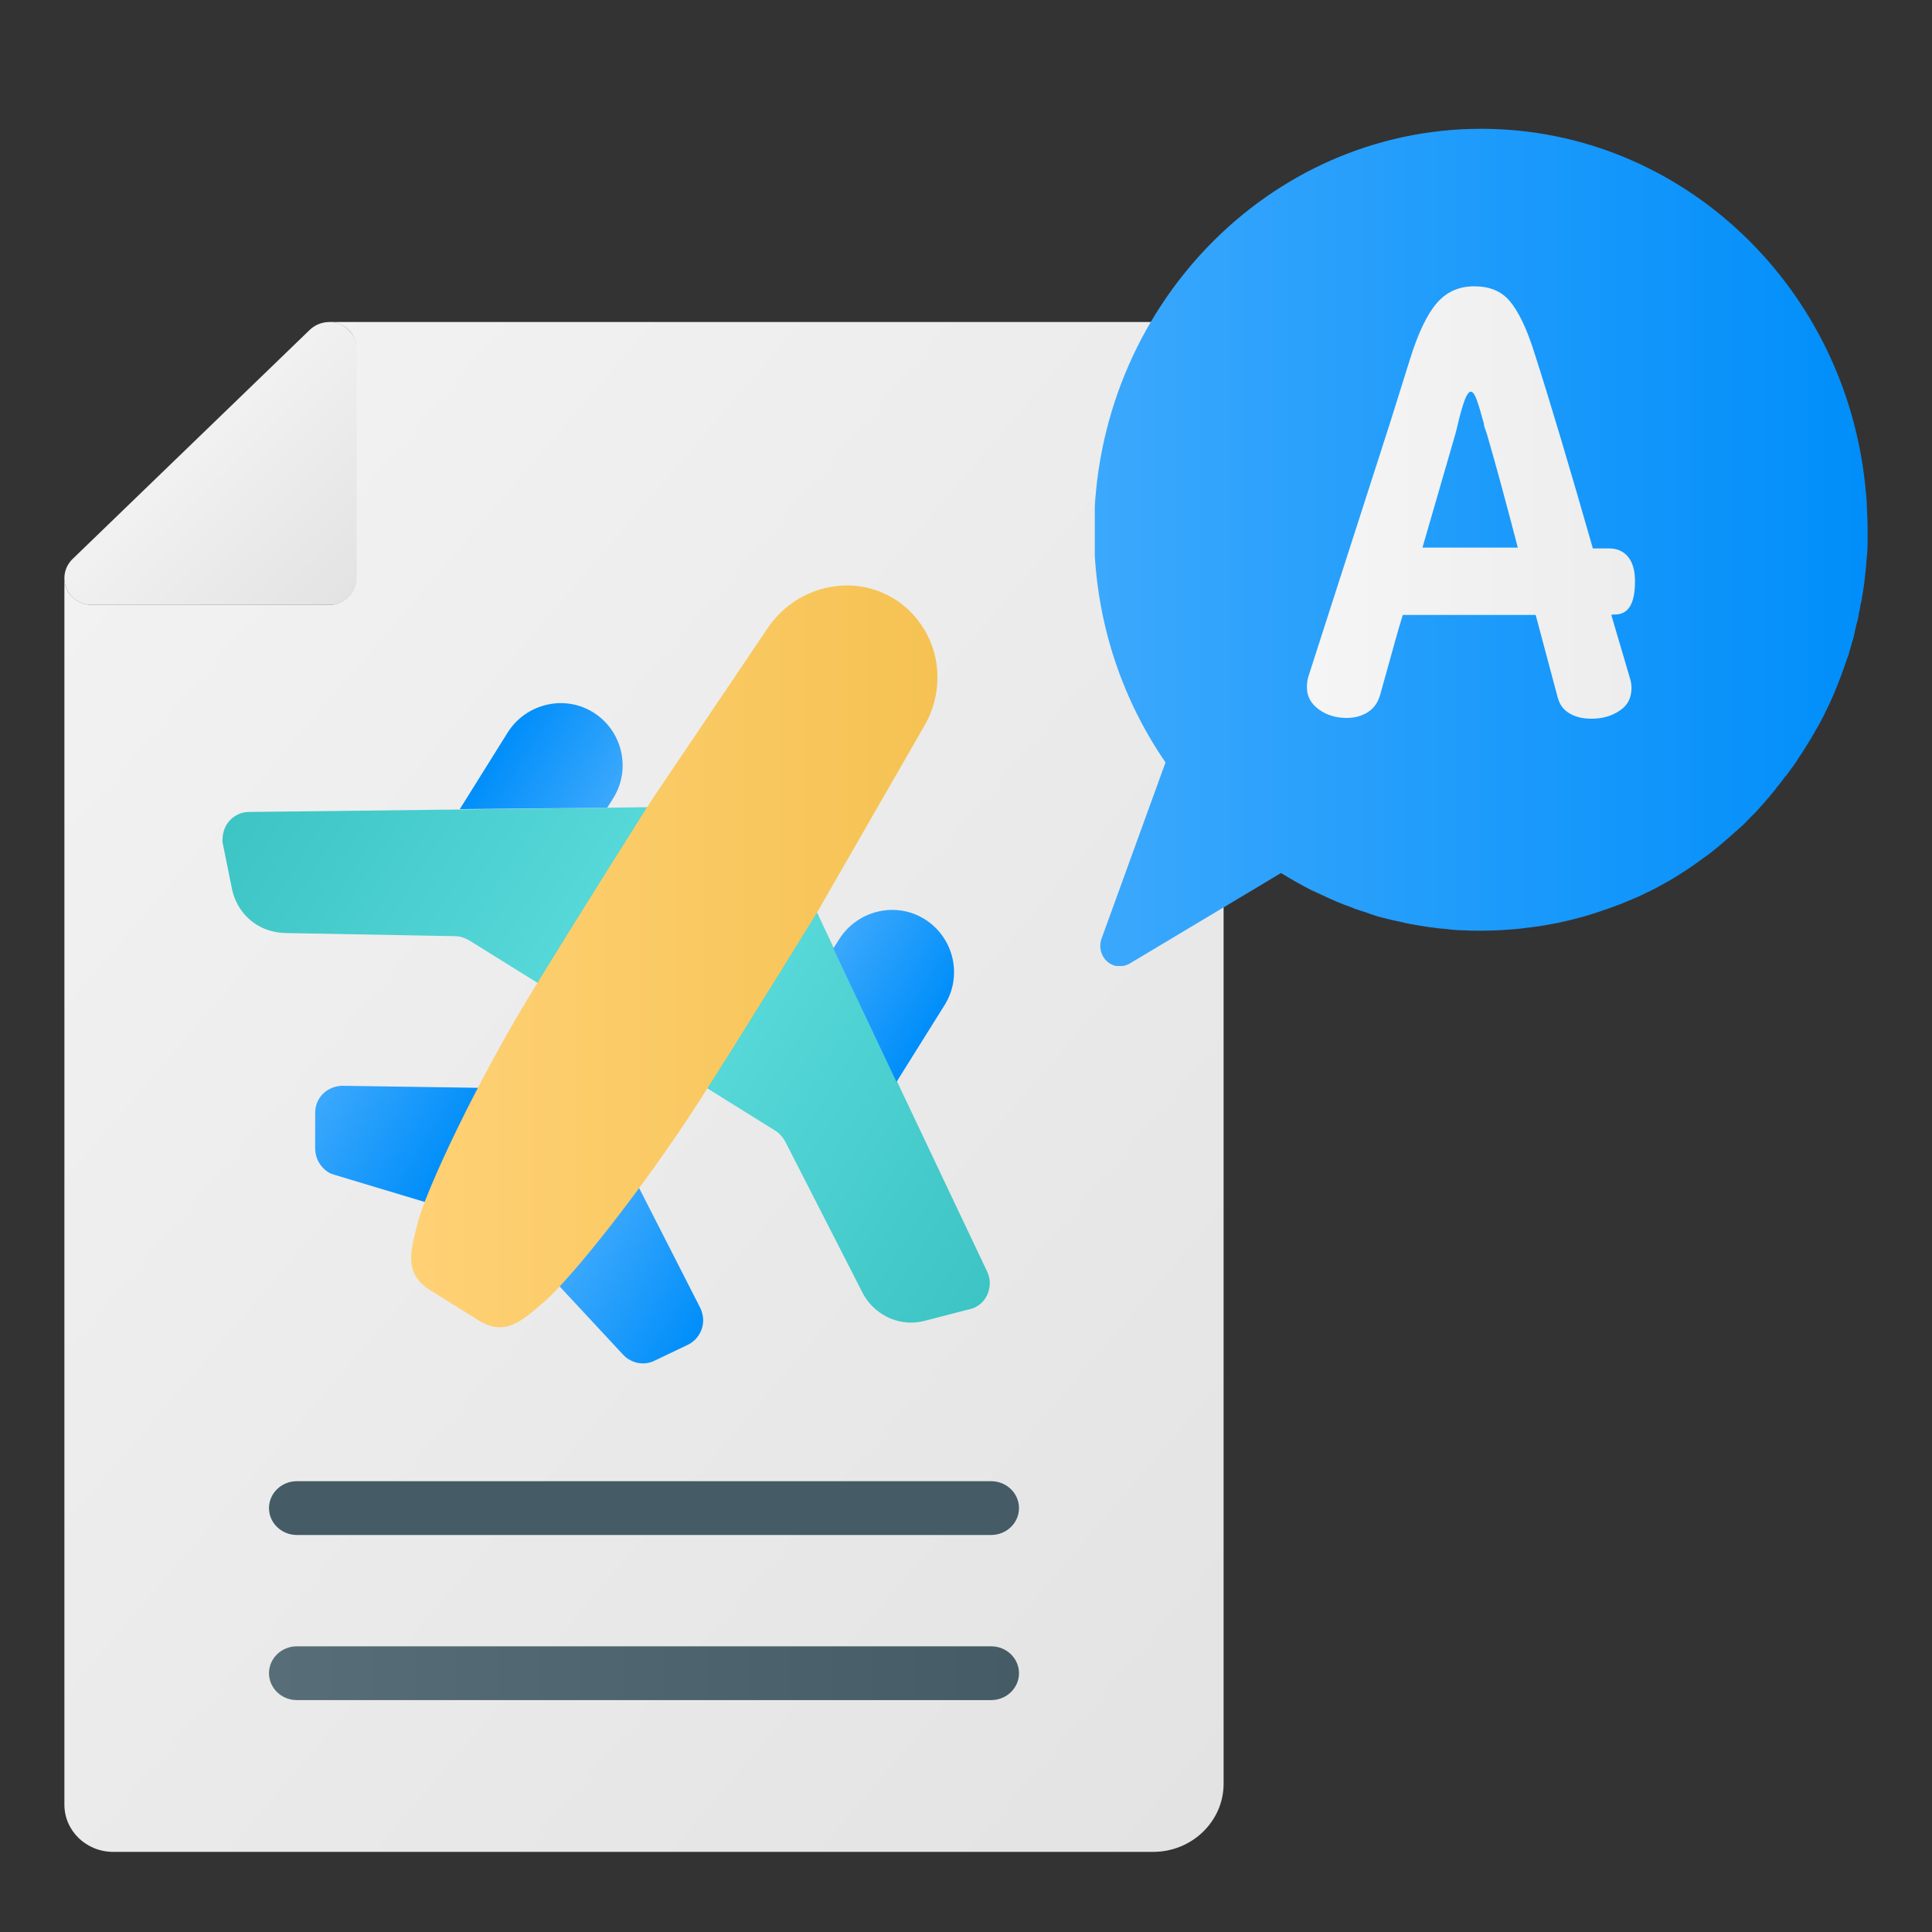 <svg width="30" height="30" viewBox="0 0 30 30" fill="none" xmlns="http://www.w3.org/2000/svg">
<rect x="0" y="0" width="30" height="30" fill="#333333" stroke="none"/>
<path d="M17.906 5H5.107C5.16 5 5.219 5.007 5.271 5.029C5.435 5.094 5.532 5.245 5.532 5.418V8.975C5.532 9.205 5.338 9.393 5.1 9.393H1.432C1.26 9.393 1.097 9.292 1.03 9.133C1.007 9.083 1 9.025 1 8.975V28.022C1 28.432 1.342 28.756 1.759 28.756H17.906C18.509 28.756 19 28.281 19 27.698V6.059C19 5.475 18.509 5 17.906 5Z" fill="url(#paint0_linear_1872_5391)"/>
<path d="M1.432 9.393H5.107C5.346 9.393 5.539 9.205 5.539 8.975V5.418C5.539 5.252 5.435 5.101 5.279 5.029C5.227 5.007 5.167 5 5.115 5C5.003 5 4.892 5.043 4.81 5.122L1.127 8.68C1.045 8.759 1 8.867 1 8.975C1 9.025 1.007 9.083 1.03 9.133C1.097 9.292 1.253 9.393 1.432 9.393Z" fill="url(#paint1_linear_1872_5391)"/>
<path d="M15.823 25.981C15.823 26.212 15.629 26.399 15.391 26.399H4.609C4.371 26.399 4.177 26.212 4.177 25.981C4.177 25.751 4.371 25.564 4.609 25.564H15.391C15.629 25.564 15.823 25.751 15.823 25.981Z" fill="url(#paint2_linear_1872_5391)"/>
<path d="M15.823 23.418C15.823 23.648 15.629 23.835 15.391 23.835H4.609C4.371 23.835 4.177 23.648 4.177 23.418C4.177 23.187 4.371 23 4.609 23H15.391C15.629 23 15.823 23.187 15.823 23.418Z" fill="url(#paint3_linear_1872_5391)"/>
<path d="M10.874 16.832L12.03 17.552C12.095 17.59 12.149 17.65 12.188 17.716L13.392 20.071C13.463 20.212 13.572 20.327 13.703 20.409C13.894 20.529 14.134 20.572 14.368 20.507L15.088 20.321C15.088 20.321 15.11 20.316 15.12 20.31C15.224 20.267 15.306 20.18 15.344 20.071C15.382 19.962 15.377 19.847 15.328 19.744L13.927 16.789L12.945 14.717L12.586 13.954" fill="url(#paint4_linear_1872_5391)"/>
<path d="M13.921 16.8L14.668 15.606C14.951 15.153 14.81 14.559 14.363 14.276C13.916 13.992 13.316 14.134 13.033 14.581L12.94 14.728" fill="url(#paint5_linear_1872_5391)"/>
<path d="M10.274 12.531L9.429 12.542L7.134 12.57L3.869 12.608C3.754 12.608 3.645 12.657 3.569 12.739C3.493 12.82 3.455 12.929 3.455 13.044C3.455 13.055 3.455 13.066 3.455 13.076L3.602 13.802C3.651 14.041 3.793 14.238 3.983 14.358C4.114 14.439 4.261 14.483 4.425 14.488L7.069 14.537C7.145 14.537 7.221 14.565 7.287 14.603L8.443 15.322" fill="url(#paint6_linear_1872_5391)"/>
<path d="M9.429 12.542L9.522 12.395C9.805 11.943 9.664 11.348 9.217 11.065C8.77 10.781 8.17 10.923 7.886 11.37L7.14 12.564" fill="url(#paint7_linear_1872_5391)"/>
<path d="M8.682 19.967L9.675 21.035C9.702 21.063 9.729 21.09 9.762 21.106C9.882 21.183 10.034 21.194 10.165 21.128L10.678 20.883C10.781 20.834 10.858 20.747 10.896 20.637C10.934 20.529 10.923 20.414 10.874 20.31L9.904 18.408" fill="url(#paint8_linear_1872_5391)"/>
<path d="M7.461 16.892L5.324 16.86C5.21 16.86 5.101 16.903 5.019 16.98C4.937 17.061 4.894 17.165 4.894 17.279V17.846C4.899 17.994 4.976 18.125 5.096 18.201C5.128 18.223 5.161 18.233 5.199 18.244L6.595 18.664" fill="url(#paint9_linear_1872_5391)"/>
<path d="M12.744 14.069L14.346 11.283C14.543 10.951 14.603 10.563 14.521 10.193C14.434 9.822 14.21 9.506 13.894 9.304C13.572 9.103 13.196 9.043 12.82 9.13C12.449 9.217 12.128 9.441 11.915 9.762L10.116 12.428C10.116 12.428 9.048 14.112 8.235 15.442C7.423 16.773 6.606 18.479 6.475 19.029C6.382 19.416 6.262 19.771 6.676 20.032L7.053 20.267L7.429 20.501C7.843 20.763 8.11 20.501 8.415 20.245C8.851 19.885 10.024 18.402 10.863 17.089C11.703 15.775 12.744 14.074 12.744 14.074V14.069Z" fill="url(#paint10_linear_1872_5391)"/>
<g clip-path="url(#clip0_1872_5391)">
<path d="M29 8.223C29 8.279 29 8.341 29 8.397V8.41C29 8.509 28.994 8.609 28.982 8.708C28.976 8.814 28.964 8.914 28.952 9.02C28.94 9.113 28.928 9.2 28.91 9.293C28.91 9.325 28.898 9.356 28.892 9.381C28.886 9.43 28.874 9.486 28.862 9.536C28.856 9.592 28.844 9.642 28.826 9.698C28.814 9.754 28.802 9.804 28.79 9.86C28.784 9.897 28.772 9.934 28.76 9.972C28.742 10.04 28.718 10.109 28.7 10.183C28.694 10.196 28.688 10.214 28.682 10.227C28.652 10.314 28.622 10.401 28.592 10.482C28.556 10.575 28.52 10.669 28.484 10.756C28.448 10.837 28.412 10.924 28.37 11.005C28.364 11.024 28.352 11.036 28.346 11.055C28.316 11.123 28.28 11.185 28.244 11.254C28.226 11.285 28.214 11.31 28.196 11.335C28.16 11.403 28.118 11.472 28.076 11.54C28.028 11.621 27.974 11.702 27.92 11.783C27.92 11.783 27.92 11.783 27.914 11.795C27.866 11.87 27.812 11.938 27.758 12.013C27.746 12.032 27.734 12.05 27.716 12.063C27.674 12.125 27.626 12.181 27.578 12.243C27.572 12.256 27.566 12.262 27.554 12.274C27.5 12.343 27.44 12.411 27.38 12.48C27.32 12.548 27.26 12.617 27.194 12.679C27.176 12.697 27.164 12.71 27.146 12.729C27.098 12.778 27.056 12.822 27.002 12.866C26.912 12.946 26.816 13.034 26.72 13.114C26.66 13.164 26.6 13.214 26.534 13.264C26.456 13.32 26.378 13.376 26.3 13.432C26.222 13.488 26.144 13.538 26.066 13.587C25.964 13.656 25.85 13.712 25.742 13.774C25.682 13.805 25.616 13.842 25.556 13.867C25.472 13.911 25.382 13.948 25.292 13.986C25.202 14.023 25.112 14.06 25.022 14.091C24.932 14.123 24.842 14.154 24.746 14.185C24.656 14.216 24.56 14.241 24.464 14.266C24.278 14.316 24.086 14.353 23.888 14.384C23.792 14.396 23.69 14.409 23.594 14.421C23.396 14.44 23.198 14.452 22.994 14.452C22.91 14.452 22.82 14.452 22.736 14.446C22.652 14.446 22.568 14.44 22.478 14.428C22.304 14.415 22.136 14.39 21.962 14.359C21.884 14.347 21.8 14.328 21.722 14.309C21.638 14.291 21.548 14.272 21.458 14.247C21.404 14.235 21.35 14.216 21.296 14.197C21.284 14.197 21.272 14.191 21.26 14.185C21.224 14.172 21.182 14.16 21.146 14.147C21.122 14.141 21.098 14.129 21.074 14.123C21.044 14.116 21.02 14.104 20.99 14.091C20.828 14.035 20.672 13.967 20.516 13.892C20.462 13.867 20.408 13.842 20.354 13.818C20.198 13.737 20.042 13.65 19.892 13.556L17.54 14.963C17.492 14.988 17.438 15.006 17.39 15.006C17.318 15.006 17.252 14.981 17.192 14.931C17.096 14.844 17.06 14.707 17.102 14.583L18.098 11.839C17.372 10.781 16.988 9.536 16.988 8.236C17 4.794 19.694 2 23 2C26.12 2 28.712 4.477 28.976 7.675C28.982 7.738 28.988 7.8 28.988 7.862C28.994 7.98 29 8.099 29 8.217V8.223Z" fill="url(#paint11_linear_1872_5391)"/>
<path d="M25.022 9.555L25.31 10.532C25.328 10.588 25.334 10.638 25.334 10.681C25.334 10.837 25.274 10.955 25.148 11.036C25.028 11.117 24.884 11.16 24.716 11.16C24.584 11.16 24.47 11.136 24.374 11.079C24.278 11.024 24.218 10.943 24.188 10.831L23.846 9.549H21.782C21.74 9.685 21.698 9.829 21.662 9.959C21.626 10.09 21.59 10.214 21.56 10.326L21.428 10.799C21.392 10.918 21.326 11.005 21.236 11.061C21.146 11.117 21.038 11.148 20.912 11.148C20.744 11.148 20.6 11.104 20.48 11.017C20.36 10.93 20.294 10.818 20.294 10.675C20.294 10.644 20.294 10.594 20.312 10.519L21.584 6.568L21.896 5.572C22.022 5.168 22.16 4.881 22.31 4.707C22.46 4.533 22.652 4.446 22.892 4.446C23.132 4.446 23.312 4.52 23.444 4.676C23.576 4.832 23.708 5.099 23.828 5.485C24.086 6.288 24.386 7.302 24.734 8.516H24.986C25.112 8.516 25.208 8.559 25.28 8.646C25.352 8.733 25.388 8.858 25.388 9.026C25.388 9.374 25.286 9.542 25.076 9.542H25.028L25.022 9.555ZM23.57 8.509C23.39 7.819 23.234 7.24 23.102 6.786C23.09 6.742 23.078 6.705 23.066 6.674C23.054 6.642 23.042 6.611 23.042 6.58C22.994 6.406 22.958 6.281 22.928 6.201C22.898 6.12 22.868 6.082 22.838 6.082C22.808 6.082 22.778 6.126 22.748 6.201C22.718 6.281 22.688 6.381 22.658 6.499C22.628 6.624 22.61 6.705 22.598 6.742L22.088 8.503H23.57V8.509Z" fill="url(#paint12_linear_1872_5391)"/>
</g>
<defs>
<linearGradient id="paint0_linear_1872_5391" x1="0.621" y1="9.414" x2="20.423" y2="26.428" gradientUnits="userSpaceOnUse">
<stop stop-color="#F2F2F2"/>
<stop offset="1" stop-color="#E3E3E3"/>
</linearGradient>
<linearGradient id="paint1_linear_1872_5391" x1="2.845" y1="6.793" x2="5.374" y2="9.346" gradientUnits="userSpaceOnUse">
<stop stop-color="#F2F2F2"/>
<stop offset="1" stop-color="#E3E3E3"/>
</linearGradient>
<linearGradient id="paint2_linear_1872_5391" x1="4.177" y1="25.981" x2="15.823" y2="25.981" gradientUnits="userSpaceOnUse">
<stop stop-color="#576E78"/>
<stop offset="1" stop-color="#455B66"/>
</linearGradient>
<linearGradient id="paint3_linear_1872_5391" x1="1" y1="23.418" x2="1.744" y2="23.418" gradientUnits="userSpaceOnUse">
<stop stop-color="#576E78"/>
<stop offset="1" stop-color="#455B66"/>
</linearGradient>
<linearGradient id="paint4_linear_1872_5391" x1="11.284" y1="16.038" x2="16.024" y2="18.996" gradientUnits="userSpaceOnUse">
<stop stop-color="#57D8D9"/>
<stop offset="1" stop-color="#3DC4C4"/>
</linearGradient>
<linearGradient id="paint5_linear_1872_5391" x1="12.91" y1="14.771" x2="14.552" y2="15.796" gradientUnits="userSpaceOnUse">
<stop stop-color="#3BA8FC"/>
<stop offset="1" stop-color="#008EFA"/>
</linearGradient>
<linearGradient id="paint6_linear_1872_5391" x1="8.987" y1="14.599" x2="4.246" y2="11.641" gradientUnits="userSpaceOnUse">
<stop stop-color="#57D8D9"/>
<stop offset="1" stop-color="#3DC4C4"/>
</linearGradient>
<linearGradient id="paint7_linear_1872_5391" x1="9.405" y1="12.579" x2="7.768" y2="11.558" gradientUnits="userSpaceOnUse">
<stop stop-color="#3BA8FC"/>
<stop offset="1" stop-color="#008EFA"/>
</linearGradient>
<linearGradient id="paint8_linear_1872_5391" x1="9.097" y1="19.305" x2="10.998" y2="20.492" gradientUnits="userSpaceOnUse">
<stop stop-color="#3BA8FC"/>
<stop offset="1" stop-color="#008EFA"/>
</linearGradient>
<linearGradient id="paint9_linear_1872_5391" x1="5.111" y1="16.817" x2="7.011" y2="18.004" gradientUnits="userSpaceOnUse">
<stop stop-color="#3BA8FC"/>
<stop offset="1" stop-color="#008EFA"/>
</linearGradient>
<linearGradient id="paint10_linear_1872_5391" x1="6.381" y1="14.844" x2="14.553" y2="14.844" gradientUnits="userSpaceOnUse">
<stop stop-color="#FFD175"/>
<stop offset="1" stop-color="#F5C252"/>
</linearGradient>
<linearGradient id="paint11_linear_1872_5391" x1="17" y1="8.497" x2="29" y2="8.497" gradientUnits="userSpaceOnUse">
<stop stop-color="#3BA8FC"/>
<stop offset="1" stop-color="#008EFA"/>
</linearGradient>
<linearGradient id="paint12_linear_1872_5391" x1="20.288" y1="7.806" x2="25.376" y2="7.806" gradientUnits="userSpaceOnUse">
<stop stop-color="#F5F5F5"/>
<stop offset="1" stop-color="#EDEDED"/>
</linearGradient>
<clipPath id="clip0_1872_5391">
<rect width="12" height="13" fill="white" transform="translate(17 2)"/>
</clipPath>
</defs>
</svg>
